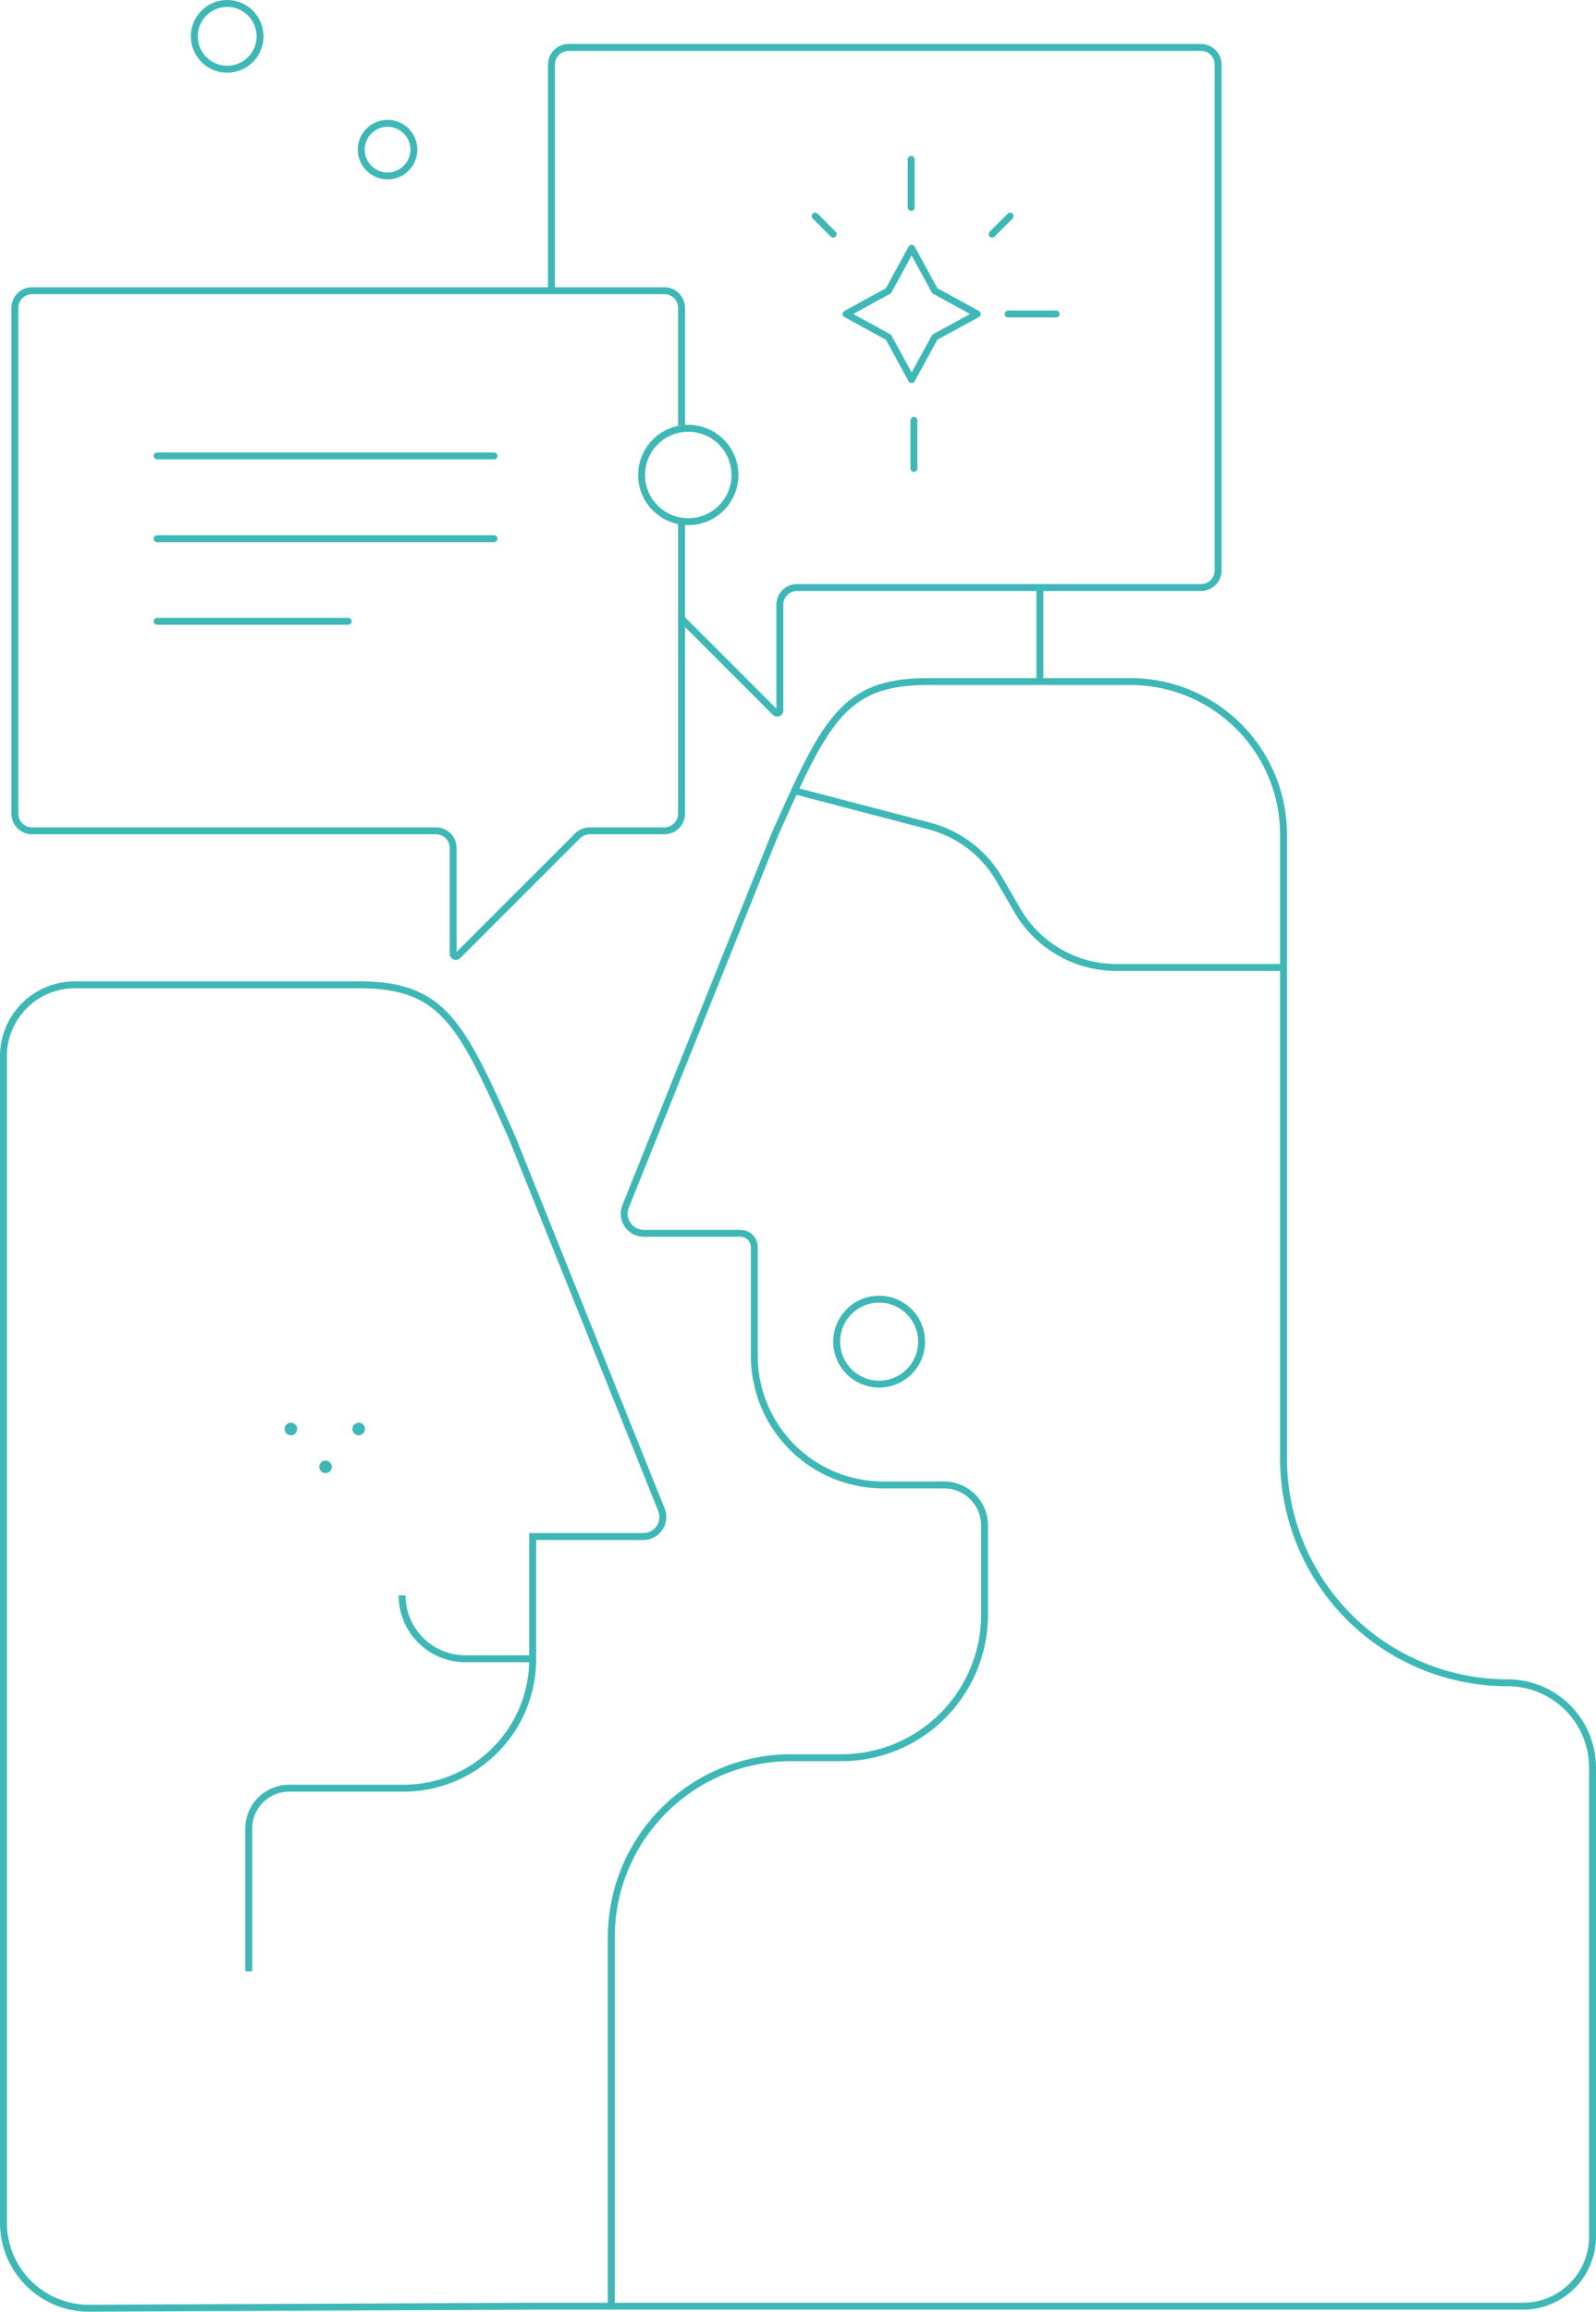 <?xml version="1.0" encoding="UTF-8"?> <svg xmlns="http://www.w3.org/2000/svg" width="231.023" height="334.477" viewBox="0 0 231.023 334.477"><defs><style>.a,.c{fill:none;}.a,.b,.c{stroke:#3eb7b7;}.a{stroke-miterlimit:10;}.b{fill:#005083;}.b,.c{stroke-linecap:round;stroke-linejoin:round;}.d{fill:#3eb7b7;}</style></defs><g transform="translate(-674.5 -2288.5)"><g transform="translate(675 2289)"><path class="a" d="M243.8,338.777V285.415h0a26,26,0,0,1,26-26h7.311A20.711,20.711,0,0,0,297.827,238.7h0V225.81a5.865,5.865,0,0,0-5.865-5.865h-8.791a18.669,18.669,0,0,1-18.669-18.67V185.547a2.01,2.01,0,0,0-2.011-2.01H248.508a2.84,2.84,0,0,1-2.635-3.9l21.584-53.768h0c7.337-16.474,9.924-22.164,22.164-22.164h29.322a22.164,22.164,0,0,1,22.164,22.164v90.264a32.44,32.44,0,0,0,32.44,32.439h0a12.288,12.288,0,0,1,12.288,12.288v67.848a10.068,10.068,0,0,1-10.067,10.067H232.61l-64.435.291h0A12.363,12.363,0,0,1,155.813,326.7V157.921a10.338,10.338,0,0,1,10.338-10.339H207.3c12.241,0,14.828,5.69,22.164,22.164h0l21.588,53.777a2.833,2.833,0,0,1-2.63,3.889h-16v17.737a18.673,18.673,0,0,1-18.673,18.673H197.175a5.858,5.858,0,0,0-5.857,5.857v20.635" transform="translate(-155.813 -5.591)"></path><path class="a" d="M253.991,65.988v-17A2.486,2.486,0,0,0,251.5,46.5h-91.53a2.486,2.486,0,0,0-2.486,2.486v73.174a2.486,2.486,0,0,0,2.486,2.486h58.471a2.486,2.486,0,0,1,2.486,2.487v15.3a.392.392,0,0,0,.668.277L238.91,125.4a2.572,2.572,0,0,1,1.819-.753H251.5a2.486,2.486,0,0,0,2.486-2.486V79.374" transform="translate(-155.832 -4.936)"></path><path class="a" d="M271.657,119.689l19.5,5.1a16.6,16.6,0,0,1,10.157,7.738l2.576,4.45a16.593,16.593,0,0,0,14.361,8.28h24.188" transform="translate(-157.14 -5.774)"></path><path class="a" d="M236.056,46.1V13.378a2.486,2.486,0,0,1,2.487-2.486h91.53a2.486,2.486,0,0,1,2.486,2.486V86.551a2.486,2.486,0,0,1-2.486,2.487H271.6a2.486,2.486,0,0,0-2.486,2.486v15.3a.391.391,0,0,1-.668.277L254.865,93.52" transform="translate(-156.732 -4.528)"></path><line class="a" y1="13.605" transform="translate(150.026 84.511)"></line><circle class="a" cx="6.757" cy="6.757" r="6.757" transform="translate(92.372 61.469)"></circle><line class="b" x2="48.761" transform="translate(22.243 65.468)"></line><line class="b" x2="48.761" transform="translate(22.243 77.445)"></line><line class="b" x2="27.665" transform="translate(22.243 89.395)"></line><circle class="a" cx="6.146" cy="6.146" r="6.146" transform="translate(120.611 187.476)"></circle><path class="a" d="M214.187,237.469h0a9.156,9.156,0,0,0,9.156,9.156h9.744" transform="translate(-156.482 -7.123)"></path><line class="b" x1="2.607" y2="2.607" transform="translate(143.118 30.768)"></line><path class="c" d="M292.045,46.436l6.141,3.359-6.141,3.359-3.358,6.141-3.359-6.141-6.141-3.359,6.141-3.359,3.359-6.141Z" transform="translate(-157.226 -4.865)"></path><line class="b" x1="6.949" transform="translate(145.42 44.93)"></line><line class="b" y1="6.949" transform="translate(131.792 60.327)"></line><line class="b" y1="6.949" transform="translate(131.391 22.56)"></line><circle class="d" cx="0.908" cy="0.908" r="0.908" transform="translate(45.716 210.829)"></circle><circle class="d" cx="0.908" cy="0.908" r="0.908" transform="translate(50.512 205.352)"></circle><circle class="d" cx="0.908" cy="0.908" r="0.908" transform="translate(40.702 205.352)"></circle><circle class="a" cx="4.759" cy="4.759" r="4.759" transform="translate(27.627 0)"></circle><circle class="a" cx="3.808" cy="3.808" r="3.808" transform="translate(51.792 17.343)"></circle><line class="b" x2="2.607" y2="2.607" transform="translate(117.496 30.768)"></line></g></g></svg> 
